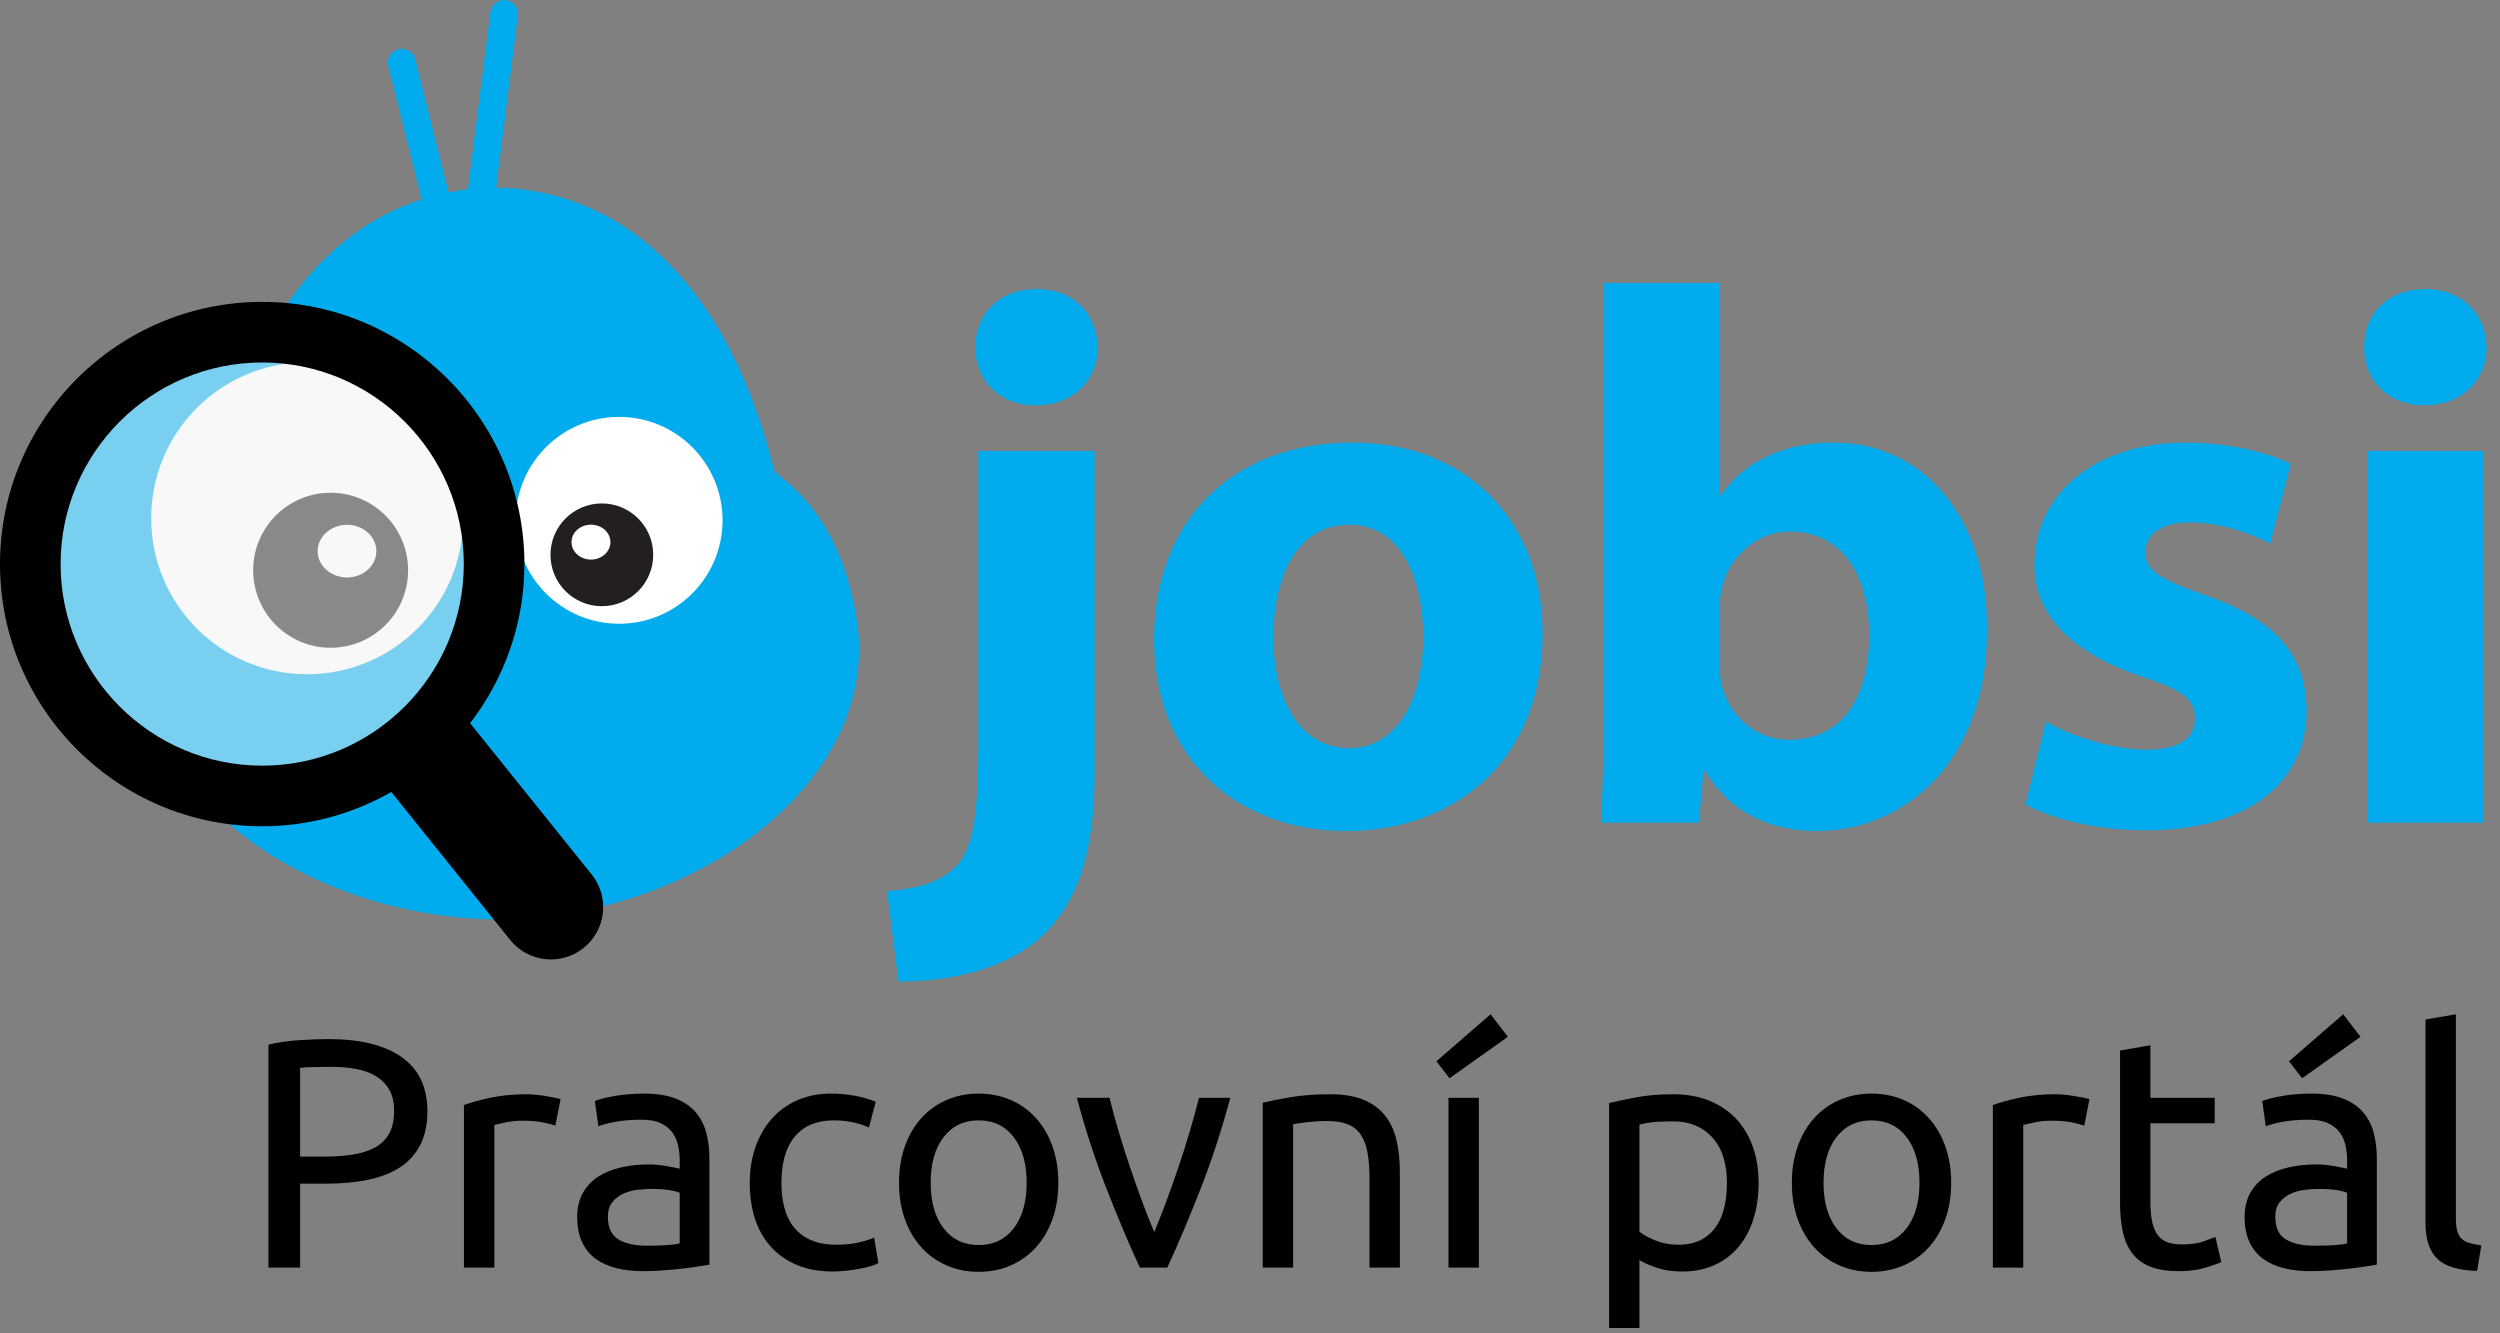 <?xml version="1.0" encoding="UTF-8" standalone="no"?>
<!DOCTYPE svg PUBLIC "-//W3C//DTD SVG 1.1//EN" "http://www.w3.org/Graphics/SVG/1.1/DTD/svg11.dtd">
<svg width="100%" height="100%" viewBox="0 0 180 96" version="1.1" xmlns="http://www.w3.org/2000/svg" xmlns:xlink="http://www.w3.org/1999/xlink" xml:space="preserve" xmlns:serif="http://www.serif.com/" style="fill-rule:evenodd;clip-rule:evenodd;stroke-linejoin:round;stroke-miterlimit:2;">
    <rect x="0" y="0" width="180" height="96" fill="#808080" stroke="none"/>
    <g transform="matrix(1,0,0,1,-820.934,-18.459)">
        <g id="Layer-1" serif:id="Layer 1">
            <g transform="matrix(1,0,0,1,882.592,40.249)">
                <path d="M0,22.607C-1.379,14.494 -5.802,12.57 -5.927,12.06C-9.102,-0.831 -16.408,-8.091 -25.937,-8.291L-24.37,-20.667C-24.301,-21.213 -24.689,-21.715 -25.237,-21.784C-25.775,-21.842 -26.285,-21.465 -26.354,-20.918L-27.97,-8.163C-28.442,-8.107 -28.908,-8.033 -29.367,-7.941L-31.762,-17.52C-31.896,-18.055 -32.44,-18.379 -32.975,-18.247C-33.511,-18.114 -33.836,-17.571 -33.703,-17.036L-31.303,-7.438C-38.603,-5.081 -43.89,2.03 -46.05,13.011C-46.153,13.527 -50.147,15.65 -51.139,23.82C-52.527,35.263 -39.483,44.449 -25.463,44.41L-25.463,44.421C-25.421,44.419 -25.38,44.421 -25.341,44.421C-25.248,44.419 -25.157,44.41 -25.067,44.408C-24.975,44.406 -24.884,44.41 -24.794,44.408C-24.752,44.408 -24.71,44.402 -24.671,44.402L-24.671,44.392C-10.662,43.765 1.93,33.972 0,22.607" style="fill:rgb(0,172,237);fill-rule:nonzero;"/>
            </g>
            <g transform="matrix(1,0,0,1,899.963,84.918)">
                <path d="M0,-41.434C0,-39.135 -1.696,-37.274 -4.488,-37.274C-7.115,-37.274 -8.811,-39.135 -8.811,-41.434C-8.811,-43.842 -7.115,-45.648 -4.379,-45.648C-1.696,-45.648 -0.055,-43.842 0,-41.434M-15.161,-2.3C-12.972,-2.464 -11.275,-2.956 -10.235,-4.051C-9.031,-5.31 -8.593,-7.444 -8.593,-12.753L-8.593,-33.99L-0.219,-33.99L-0.219,-10.783C-0.219,-4.927 -1.532,-1.369 -3.995,0.93C-6.458,3.229 -10.345,4.214 -14.34,4.214L-15.161,-2.3Z" style="fill:rgb(0,172,237);fill-rule:nonzero;"/>
            </g>
            <g transform="matrix(1,0,0,1,912.621,64.338)">
                <path d="M0,-0.055C0,4.543 1.916,7.991 5.474,7.991C8.702,7.991 10.782,4.761 10.782,-0.055C10.782,-4.051 9.25,-8.101 5.474,-8.101C1.478,-8.101 0,-3.996 0,-0.055M19.376,-0.328C19.376,9.468 12.425,13.957 5.254,13.957C-2.572,13.957 -8.593,8.812 -8.593,0.164C-8.593,-8.484 -2.901,-14.012 5.692,-14.012C13.902,-14.012 19.376,-8.374 19.376,-0.328" style="fill:rgb(0,172,237);fill-rule:nonzero;"/>
            </g>
            <g transform="matrix(1,0,0,1,944.733,50.819)">
                <path d="M0,15.489C0,16.036 0.055,16.529 0.164,16.967C0.712,19.211 2.627,20.908 5.035,20.908C8.593,20.908 10.782,18.171 10.782,13.355C10.782,9.195 8.922,5.911 5.035,5.911C2.791,5.911 0.712,7.608 0.164,10.016C0.055,10.509 0,11.001 0,11.549L0,15.489ZM-8.538,26.874C-8.429,25.122 -8.319,21.893 -8.319,18.883L-8.319,-11.987L0,-11.987L0,3.284L0.109,3.284C1.696,0.985 4.488,-0.493 8.21,-0.493C14.614,-0.493 19.321,4.816 19.266,13.026C19.266,22.659 13.136,27.476 7.006,27.476C3.886,27.476 0.876,26.326 -1.04,23.152L-1.149,23.152L-1.478,26.874L-8.538,26.874Z" style="fill:rgb(0,172,237);fill-rule:nonzero;"/>
            </g>
            <g transform="matrix(1,0,0,1,968.239,58.153)">
                <path d="M0,12.26C1.532,13.19 4.707,14.285 7.17,14.285C9.688,14.285 10.728,13.409 10.728,12.041C10.728,10.673 9.906,10.016 6.787,8.976C1.259,7.115 -0.876,4.105 -0.821,0.93C-0.821,-4.051 3.448,-7.827 10.07,-7.827C13.19,-7.827 15.981,-7.116 17.624,-6.295L16.147,-0.548C14.942,-1.205 12.644,-2.08 10.345,-2.08C8.319,-2.08 7.17,-1.259 7.17,0.109C7.17,1.368 8.21,2.025 11.494,3.174C16.584,4.925 18.719,7.498 18.773,11.439C18.773,16.42 14.833,20.087 7.17,20.087C3.667,20.087 0.547,19.321 -1.477,18.226L0,12.26Z" style="fill:rgb(0,172,237);fill-rule:nonzero;"/>
            </g>
            <g transform="matrix(1,0,0,1,0,-201.001)">
                <path d="M991.378,251.929L999.697,251.929L999.697,278.694L991.378,278.694L991.378,251.929ZM999.971,244.485C999.971,246.784 998.22,248.645 995.483,248.645C992.856,248.645 991.105,246.784 991.16,244.485C991.105,242.077 992.856,240.27 995.537,240.27C998.22,240.27 999.916,242.077 999.971,244.485" style="fill:rgb(0,172,237);fill-rule:nonzero;"/>
            </g>
            <g transform="matrix(0,-1,-1,0,865.51,48.474)">
                <path d="M-7.448,-7.448C-11.561,-7.448 -14.895,-4.112 -14.895,-0.001C-14.895,4.112 -11.561,7.448 -7.448,7.448C-3.335,7.448 -0.001,4.112 -0.001,-0.001C-0.001,-4.112 -3.335,-7.448 -7.448,-7.448" style="fill:white;"/>
            </g>
            <g transform="matrix(0,1,1,0,864.268,54.707)">
                <path d="M3.698,-3.7C5.741,-3.7 7.399,-2.044 7.399,-0.003C7.399,2.042 5.741,3.698 3.698,3.698C1.655,3.698 -0.001,2.042 -0.001,-0.003C-0.001,-2.044 1.655,-3.7 3.698,-3.7" style="fill:rgb(35,31,32);"/>
            </g>
            <g transform="matrix(0.072,-0.997,-0.997,-0.072,841.702,41.788)">
                <path d="M-17.529,-16.316C-26.645,-16.316 -34.034,-8.447 -34.034,1.259C-34.034,10.965 -26.645,18.833 -17.529,18.833C-8.413,18.833 -1.025,10.965 -1.023,1.26C-1.024,-8.447 -8.414,-16.315 -17.529,-16.316" style="fill:rgb(0,172,237);"/>
            </g>
            <g transform="matrix(0,-1,-1,0,843.048,44.541)">
                <path d="M-11.23,-11.234C-17.435,-11.234 -22.464,-6.206 -22.464,-0C-22.464,6.203 -17.435,11.23 -11.23,11.23C-5.029,11.23 -0.001,6.203 -0.001,-0C-0.001,-6.206 -5.029,-11.234 -11.23,-11.234" style="fill:white;"/>
            </g>
            <g transform="matrix(0,-1,-1,0,844.74,53.94)">
                <path d="M-5.578,-5.578C-8.658,-5.578 -11.158,-3.079 -11.158,0.001C-11.158,3.08 -8.658,5.578 -5.578,5.578C-2.496,5.578 0.002,3.08 0.002,0.001C0.002,-3.079 -2.496,-5.578 -5.578,-5.578" style="fill:rgb(35,31,32);"/>
            </g>
            <g transform="matrix(0,-1,-1,0,845.918,56.026)">
                <path d="M-2.115,-2.115C-3.162,-2.115 -4.01,-1.17 -4.01,-0.003C-4.01,1.164 -3.162,2.115 -2.115,2.115C-1.068,2.115 -0.22,1.164 -0.22,-0.003C-0.22,-1.17 -1.068,-2.115 -2.115,-2.115" style="fill:white;"/>
            </g>
            <g transform="matrix(0,1,1,0,863.482,56.09)">
                <path d="M1.403,-1.4C2.096,-1.4 2.659,-0.773 2.659,0C2.659,0.775 2.096,1.403 1.403,1.403C0.708,1.403 0.145,0.775 0.145,0C0.145,-0.773 0.708,-1.4 1.403,-1.4" style="fill:white;"/>
            </g>
            <g opacity="0.5">
                <g transform="matrix(0.072,-0.997,-0.997,-0.072,842.104,43.076)">
                    <path d="M-16.14,-15.02C-24.532,-15.02 -31.334,-7.777 -31.336,1.161C-31.335,10.097 -24.532,17.341 -16.14,17.341C-7.747,17.341 -0.943,10.097 -0.944,1.161C-0.941,-7.776 -7.747,-15.021 -16.14,-15.02" style="fill:rgb(242,241,241);"/>
                </g>
            </g>
            <g transform="matrix(1,0,0,1,825.297,69.139)">
                <path d="M0,-10.066C0,-18.07 6.512,-24.582 14.515,-24.582C22.519,-24.582 29.03,-18.07 29.03,-10.066C29.03,-2.062 22.519,4.448 14.515,4.448C6.512,4.448 0,-2.062 0,-10.066M38.258,12.307L29.484,1.391C31.925,-1.791 33.394,-5.756 33.394,-10.066C33.394,-20.476 24.925,-28.945 14.515,-28.945C4.106,-28.945 -4.363,-20.476 -4.363,-10.066C-4.363,0.342 4.106,8.811 14.515,8.811C17.895,8.811 21.063,7.907 23.811,6.344L32.348,16.969C33.634,18.6 36.001,18.879 37.633,17.592C39.265,16.305 39.545,13.94 38.258,12.307"/>
            </g>
            <g transform="matrix(1,0,0,1,844.774,107.727)">
                <path d="M0,-12.456C-0.972,-12.456 -1.716,-12.433 -2.233,-12.386L-2.233,-5.993L-0.517,-5.993C0.266,-5.993 0.971,-6.043 1.598,-6.145C2.225,-6.248 2.753,-6.42 3.185,-6.663C3.615,-6.906 3.948,-7.239 4.183,-7.662C4.418,-8.085 4.536,-8.625 4.536,-9.283C4.536,-9.91 4.414,-10.427 4.171,-10.834C3.928,-11.242 3.6,-11.567 3.185,-11.81C2.769,-12.053 2.287,-12.221 1.739,-12.315C1.19,-12.409 0.611,-12.456 0,-12.456M-0.188,-14.454C2.099,-14.454 3.858,-14.019 5.088,-13.149C6.318,-12.28 6.933,-10.983 6.933,-9.26C6.933,-8.32 6.765,-7.517 6.428,-6.851C6.091,-6.185 5.605,-5.644 4.971,-5.229C4.336,-4.814 3.564,-4.512 2.656,-4.324C1.747,-4.136 0.72,-4.042 -0.423,-4.042L-2.233,-4.042L-2.233,1.998L-4.513,1.998L-4.513,-14.055C-3.871,-14.211 -3.154,-14.317 -2.362,-14.372C-1.571,-14.426 -0.846,-14.454 -0.188,-14.454" style="fill-rule:nonzero;"/>
            </g>
            <g transform="matrix(1,0,0,1,858.852,109.725)">
                <path d="M0,-12.48C0.188,-12.48 0.403,-12.468 0.646,-12.445C0.889,-12.421 1.128,-12.39 1.363,-12.351C1.598,-12.312 1.813,-12.272 2.009,-12.233C2.205,-12.194 2.35,-12.159 2.444,-12.127L2.068,-10.224C1.896,-10.286 1.61,-10.361 1.21,-10.447C0.811,-10.533 0.297,-10.576 -0.329,-10.576C-0.737,-10.576 -1.14,-10.533 -1.54,-10.447C-1.939,-10.361 -2.202,-10.302 -2.327,-10.271L-2.327,0L-4.513,0L-4.513,-11.705C-3.996,-11.893 -3.354,-12.069 -2.585,-12.233C-1.818,-12.398 -0.956,-12.48 0,-12.48" style="fill-rule:nonzero;"/>
            </g>
            <g transform="matrix(1,0,0,1,867.499,99.031)">
                <path d="M0,9.119C0.517,9.119 0.975,9.107 1.375,9.084C1.774,9.06 2.107,9.017 2.374,8.954L2.374,5.311C2.217,5.233 1.962,5.167 1.61,5.112C1.257,5.057 0.83,5.03 0.329,5.03C0,5.03 -0.349,5.053 -0.717,5.1C-1.085,5.147 -1.422,5.245 -1.728,5.394C-2.033,5.543 -2.288,5.746 -2.492,6.005C-2.695,6.264 -2.797,6.604 -2.797,7.027C-2.797,7.811 -2.546,8.355 -2.045,8.661C-1.543,8.966 -0.862,9.119 0,9.119M-0.188,-1.833C0.689,-1.833 1.43,-1.719 2.033,-1.493C2.636,-1.265 3.122,-0.944 3.49,-0.529C3.858,-0.113 4.121,0.38 4.277,0.952C4.434,1.524 4.512,2.155 4.512,2.844L4.512,10.482C4.324,10.514 4.062,10.556 3.725,10.612C3.388,10.666 3.008,10.717 2.585,10.764C2.162,10.811 1.704,10.854 1.21,10.893C0.717,10.932 0.227,10.952 -0.259,10.952C-0.948,10.952 -1.583,10.882 -2.163,10.741C-2.742,10.599 -3.244,10.376 -3.667,10.071C-4.09,9.765 -4.419,9.362 -4.654,8.861C-4.889,8.359 -5.006,7.756 -5.006,7.051C-5.006,6.377 -4.869,5.797 -4.595,5.311C-4.321,4.826 -3.949,4.434 -3.479,4.137C-3.009,3.839 -2.46,3.619 -1.833,3.478C-1.207,3.337 -0.549,3.267 0.141,3.267C0.36,3.267 0.587,3.279 0.822,3.302C1.058,3.326 1.281,3.357 1.492,3.396C1.704,3.435 1.888,3.471 2.044,3.502C2.201,3.534 2.311,3.557 2.374,3.572L2.374,2.961C2.374,2.601 2.334,2.244 2.256,1.892C2.178,1.539 2.037,1.226 1.833,0.952C1.629,0.678 1.351,0.458 0.999,0.294C0.646,0.129 0.188,0.047 -0.376,0.047C-1.097,0.047 -1.728,0.098 -2.268,0.2C-2.809,0.302 -3.212,0.408 -3.479,0.517L-3.737,-1.293C-3.455,-1.418 -2.985,-1.54 -2.327,-1.657C-1.669,-1.775 -0.956,-1.833 -0.188,-1.833" style="fill-rule:nonzero;"/>
            </g>
            <g transform="matrix(1,0,0,1,880.909,97.198)">
                <path d="M0,12.809C-0.987,12.809 -1.853,12.652 -2.597,12.339C-3.341,12.025 -3.968,11.587 -4.477,11.022C-4.986,10.458 -5.367,9.788 -5.617,9.013C-5.868,8.238 -5.993,7.38 -5.993,6.439C-5.993,5.499 -5.856,4.638 -5.582,3.854C-5.308,3.071 -4.92,2.393 -4.418,1.821C-3.917,1.249 -3.302,0.803 -2.573,0.481C-1.845,0.161 -1.034,0 -0.141,0C0.407,0 0.956,0.047 1.504,0.141C2.053,0.235 2.578,0.384 3.079,0.587L2.585,2.444C2.256,2.288 1.876,2.162 1.446,2.068C1.015,1.974 0.556,1.927 0.071,1.927C-1.151,1.927 -2.088,2.311 -2.738,3.079C-3.388,3.847 -3.713,4.967 -3.713,6.439C-3.713,7.098 -3.639,7.701 -3.49,8.249C-3.341,8.798 -3.106,9.268 -2.785,9.66C-2.464,10.051 -2.053,10.353 -1.551,10.564C-1.05,10.776 -0.438,10.882 0.282,10.882C0.862,10.882 1.387,10.827 1.857,10.717C2.327,10.608 2.695,10.49 2.961,10.365L3.267,12.198C3.142,12.276 2.961,12.351 2.727,12.421C2.492,12.492 2.225,12.554 1.927,12.609C1.629,12.664 1.312,12.711 0.976,12.75C0.638,12.789 0.313,12.809 0,12.809" style="fill-rule:nonzero;"/>
            </g>
            <g transform="matrix(1,0,0,1,894.853,103.615)">
                <path d="M0,-0.001C0,-1.379 -0.31,-2.472 -0.929,-3.28C-1.548,-4.086 -2.39,-4.49 -3.455,-4.49C-4.521,-4.49 -5.363,-4.086 -5.982,-3.28C-6.601,-2.472 -6.91,-1.379 -6.91,-0.001C-6.91,1.378 -6.601,2.471 -5.982,3.278C-5.363,4.085 -4.521,4.488 -3.455,4.488C-2.39,4.488 -1.548,4.085 -0.929,3.278C-0.31,2.471 0,1.378 0,-0.001M2.28,-0.001C2.28,0.971 2.139,1.848 1.856,2.631C1.575,3.415 1.179,4.088 0.669,4.653C0.16,5.217 -0.447,5.651 -1.152,5.957C-1.857,6.263 -2.625,6.416 -3.455,6.416C-4.286,6.416 -5.053,6.263 -5.758,5.957C-6.463,5.651 -7.071,5.217 -7.58,4.653C-8.089,4.088 -8.485,3.415 -8.767,2.631C-9.049,1.848 -9.19,0.971 -9.19,-0.001C-9.19,-0.957 -9.049,-1.83 -8.767,-2.622C-8.485,-3.413 -8.089,-4.09 -7.58,-4.654C-7.071,-5.219 -6.463,-5.653 -5.758,-5.959C-5.053,-6.265 -4.286,-6.417 -3.455,-6.417C-2.625,-6.417 -1.857,-6.265 -1.152,-5.959C-0.447,-5.653 0.16,-5.219 0.669,-4.654C1.179,-4.09 1.575,-3.413 1.856,-2.622C2.139,-1.83 2.28,-0.957 2.28,-0.001" style="fill-rule:nonzero;"/>
            </g>
            <g transform="matrix(1,0,0,1,909.514,109.725)">
                <path d="M0,-12.222C-0.611,-9.934 -1.328,-7.741 -2.15,-5.641C-2.973,-3.541 -3.769,-1.661 -4.536,0L-6.51,0C-7.278,-1.661 -8.073,-3.541 -8.896,-5.641C-9.718,-7.741 -10.435,-9.934 -11.046,-12.222L-8.696,-12.222C-8.508,-11.454 -8.285,-10.636 -8.026,-9.766C-7.768,-8.896 -7.494,-8.035 -7.204,-7.18C-6.914,-6.326 -6.62,-5.5 -6.322,-4.701C-6.024,-3.902 -5.743,-3.189 -5.476,-2.562C-5.21,-3.189 -4.928,-3.902 -4.63,-4.701C-4.333,-5.5 -4.039,-6.326 -3.749,-7.18C-3.459,-8.035 -3.185,-8.896 -2.926,-9.766C-2.667,-10.636 -2.444,-11.454 -2.256,-12.222L0,-12.222Z" style="fill-rule:nonzero;"/>
            </g>
            <g transform="matrix(1,0,0,1,911.853,109.114)">
                <path d="M0,-11.258C0.501,-11.383 1.167,-11.516 1.998,-11.657C2.828,-11.799 3.784,-11.869 4.865,-11.869C5.836,-11.869 6.643,-11.732 7.286,-11.458C7.928,-11.183 8.441,-10.8 8.825,-10.306C9.209,-9.812 9.479,-9.221 9.636,-8.531C9.792,-7.842 9.871,-7.082 9.871,-6.252L9.871,0.611L7.686,0.611L7.686,-5.781C7.686,-6.534 7.634,-7.176 7.533,-7.709C7.431,-8.241 7.262,-8.673 7.027,-9.002C6.792,-9.331 6.479,-9.57 6.087,-9.718C5.695,-9.867 5.209,-9.942 4.63,-9.942C4.395,-9.942 4.152,-9.934 3.901,-9.918C3.651,-9.903 3.412,-9.883 3.185,-9.86C2.958,-9.836 2.753,-9.808 2.574,-9.777C2.393,-9.746 2.264,-9.722 2.186,-9.707L2.186,0.611L0,0.611L0,-11.258Z" style="fill-rule:nonzero;"/>
            </g>
            <g transform="matrix(1,0,0,1,0,-116.751)">
                <path d="M927.411,226.476L925.225,226.476L925.225,214.254L927.411,214.254L927.411,226.476ZM929.503,209.859L925.296,212.844L924.356,211.622L928.257,208.238L929.503,209.859Z" style="fill-rule:nonzero;"/>
            </g>
            <g transform="matrix(1,0,0,1,945.273,107.681)">
                <path d="M0,-4.043C0,-5.468 -0.353,-6.565 -1.058,-7.334C-1.763,-8.101 -2.703,-8.485 -3.878,-8.485C-4.536,-8.485 -5.049,-8.461 -5.417,-8.415C-5.786,-8.367 -6.08,-8.313 -6.299,-8.25L-6.299,-0.541C-6.032,-0.321 -5.648,-0.11 -5.147,0.094C-4.646,0.297 -4.097,0.399 -3.502,0.399C-2.875,0.399 -2.338,0.286 -1.892,0.059C-1.445,-0.168 -1.081,-0.482 -0.799,-0.882C-0.517,-1.281 -0.313,-1.751 -0.188,-2.292C-0.062,-2.833 0,-3.416 0,-4.043M2.28,-4.043C2.28,-3.118 2.158,-2.264 1.916,-1.481C1.672,-0.697 1.316,-0.024 0.846,0.54C0.376,1.104 -0.2,1.543 -0.881,1.856C-1.563,2.169 -2.342,2.327 -3.22,2.327C-3.925,2.327 -4.548,2.232 -5.088,2.044C-5.629,1.856 -6.032,1.676 -6.299,1.504L-6.299,6.393L-8.484,6.393L-8.484,-9.801C-7.967,-9.926 -7.321,-10.064 -6.545,-10.212C-5.77,-10.361 -4.873,-10.436 -3.854,-10.436C-2.914,-10.436 -2.068,-10.287 -1.316,-9.989C-0.564,-9.691 0.079,-9.268 0.611,-8.72C1.144,-8.171 1.555,-7.501 1.845,-6.71C2.135,-5.919 2.28,-5.03 2.28,-4.043" style="fill-rule:nonzero;"/>
            </g>
            <g transform="matrix(1,0,0,1,959.138,103.615)">
                <path d="M0,-0.001C0,-1.379 -0.31,-2.472 -0.929,-3.28C-1.548,-4.086 -2.39,-4.49 -3.455,-4.49C-4.521,-4.49 -5.363,-4.086 -5.982,-3.28C-6.601,-2.472 -6.91,-1.379 -6.91,-0.001C-6.91,1.378 -6.601,2.471 -5.982,3.278C-5.363,4.085 -4.521,4.488 -3.455,4.488C-2.39,4.488 -1.548,4.085 -0.929,3.278C-0.31,2.471 0,1.378 0,-0.001M2.28,-0.001C2.28,0.971 2.139,1.848 1.856,2.631C1.575,3.415 1.179,4.088 0.669,4.653C0.16,5.217 -0.447,5.651 -1.152,5.957C-1.857,6.263 -2.625,6.416 -3.455,6.416C-4.286,6.416 -5.053,6.263 -5.758,5.957C-6.463,5.651 -7.071,5.217 -7.58,4.653C-8.089,4.088 -8.485,3.415 -8.767,2.631C-9.049,1.848 -9.19,0.971 -9.19,-0.001C-9.19,-0.957 -9.049,-1.83 -8.767,-2.622C-8.485,-3.413 -8.089,-4.09 -7.58,-4.654C-7.071,-5.219 -6.463,-5.653 -5.758,-5.959C-5.053,-6.265 -4.286,-6.417 -3.455,-6.417C-2.625,-6.417 -1.857,-6.265 -1.152,-5.959C-0.447,-5.653 0.16,-5.219 0.669,-4.654C1.179,-4.09 1.575,-3.413 1.856,-2.622C2.139,-1.83 2.28,-0.957 2.28,-0.001" style="fill-rule:nonzero;"/>
            </g>
            <g transform="matrix(1,0,0,1,968.933,109.725)">
                <path d="M0,-12.48C0.188,-12.48 0.403,-12.468 0.646,-12.445C0.889,-12.421 1.128,-12.39 1.363,-12.351C1.598,-12.312 1.813,-12.272 2.009,-12.233C2.205,-12.194 2.35,-12.159 2.444,-12.127L2.068,-10.224C1.896,-10.286 1.61,-10.361 1.21,-10.447C0.811,-10.533 0.297,-10.576 -0.329,-10.576C-0.737,-10.576 -1.14,-10.533 -1.54,-10.447C-1.939,-10.361 -2.202,-10.302 -2.327,-10.271L-2.327,0L-4.513,0L-4.513,-11.705C-3.996,-11.893 -3.354,-12.069 -2.585,-12.233C-1.818,-12.398 -0.956,-12.48 0,-12.48" style="fill-rule:nonzero;"/>
            </g>
            <g transform="matrix(1,0,0,1,975.763,106.199)">
                <path d="M0,-8.696L4.63,-8.696L4.63,-6.863L0,-6.863L0,-1.222C0,-0.611 0.047,-0.106 0.141,0.294C0.235,0.694 0.376,1.007 0.564,1.234C0.752,1.461 0.987,1.622 1.269,1.716C1.551,1.81 1.88,1.857 2.256,1.857C2.914,1.857 3.443,1.783 3.843,1.634C4.242,1.485 4.52,1.379 4.677,1.316L5.1,3.126C4.88,3.236 4.497,3.373 3.948,3.537C3.4,3.702 2.773,3.784 2.068,3.784C1.237,3.784 0.552,3.679 0.012,3.467C-0.529,3.255 -0.964,2.938 -1.293,2.515C-1.622,2.092 -1.853,1.571 -1.986,0.952C-2.12,0.333 -2.186,-0.383 -2.186,-1.198L-2.186,-12.104L0,-12.48L0,-8.696Z" style="fill-rule:nonzero;"/>
            </g>
            <g transform="matrix(1,0,0,1,990.89,108.361)">
                <path d="M0,-15.253L-4.207,-12.268L-5.147,-13.49L-1.246,-16.875L0,-15.253ZM-3.337,-0.211C-2.82,-0.211 -2.362,-0.223 -1.963,-0.246C-1.563,-0.27 -1.23,-0.313 -0.964,-0.376L-0.964,-4.019C-1.121,-4.097 -1.375,-4.163 -1.728,-4.218C-2.08,-4.273 -2.507,-4.3 -3.009,-4.3C-3.337,-4.3 -3.687,-4.277 -4.054,-4.23C-4.423,-4.183 -4.76,-4.085 -5.065,-3.936C-5.371,-3.787 -5.625,-3.584 -5.829,-3.325C-6.033,-3.066 -6.134,-2.726 -6.134,-2.303C-6.134,-1.519 -5.884,-0.975 -5.382,-0.67C-4.881,-0.364 -4.2,-0.211 -3.337,-0.211M-3.525,-11.163C-2.648,-11.163 -1.908,-11.049 -1.305,-10.823C-0.702,-10.595 -0.216,-10.274 0.153,-9.859C0.521,-9.443 0.783,-8.95 0.94,-8.378C1.096,-7.806 1.175,-7.175 1.175,-6.486L1.175,1.152C0.987,1.184 0.725,1.226 0.388,1.282C0.05,1.336 -0.329,1.387 -0.752,1.434C-1.175,1.481 -1.634,1.524 -2.127,1.563C-2.621,1.602 -3.111,1.622 -3.596,1.622C-4.286,1.622 -4.92,1.552 -5.5,1.411C-6.08,1.269 -6.581,1.046 -7.004,0.741C-7.427,0.435 -7.756,0.032 -7.991,-0.469C-8.226,-0.971 -8.344,-1.574 -8.344,-2.279C-8.344,-2.953 -8.207,-3.533 -7.933,-4.019C-7.659,-4.504 -7.286,-4.896 -6.816,-5.193C-6.346,-5.491 -5.798,-5.711 -5.171,-5.852C-4.544,-5.993 -3.886,-6.063 -3.197,-6.063C-2.978,-6.063 -2.75,-6.051 -2.515,-6.028C-2.28,-6.004 -2.057,-5.973 -1.845,-5.934C-1.634,-5.895 -1.45,-5.859 -1.293,-5.828C-1.136,-5.796 -1.026,-5.773 -0.964,-5.758L-0.964,-6.369C-0.964,-6.729 -1.003,-7.086 -1.082,-7.438C-1.16,-7.791 -1.301,-8.104 -1.504,-8.378C-1.708,-8.652 -1.986,-8.872 -2.339,-9.036C-2.691,-9.201 -3.149,-9.283 -3.714,-9.283C-4.435,-9.283 -5.065,-9.232 -5.605,-9.13C-6.146,-9.028 -6.55,-8.922 -6.816,-8.813L-7.075,-10.623C-6.792,-10.748 -6.322,-10.87 -5.665,-10.987C-5.006,-11.105 -4.293,-11.163 -3.525,-11.163" style="fill-rule:nonzero;"/>
            </g>
            <g transform="matrix(1,0,0,1,999.284,91.487)">
                <path d="M0,18.473C-1.348,18.442 -2.303,18.152 -2.867,17.603C-3.432,17.056 -3.713,16.202 -3.713,15.042L-3.713,0.376L-1.528,0L-1.528,14.689C-1.528,15.05 -1.497,15.348 -1.434,15.582C-1.371,15.817 -1.269,16.005 -1.128,16.146C-0.987,16.287 -0.799,16.393 -0.564,16.464C-0.329,16.534 -0.04,16.593 0.306,16.64L0,18.473Z" style="fill-rule:nonzero;"/>
            </g>
        </g>
    </g>
</svg>
